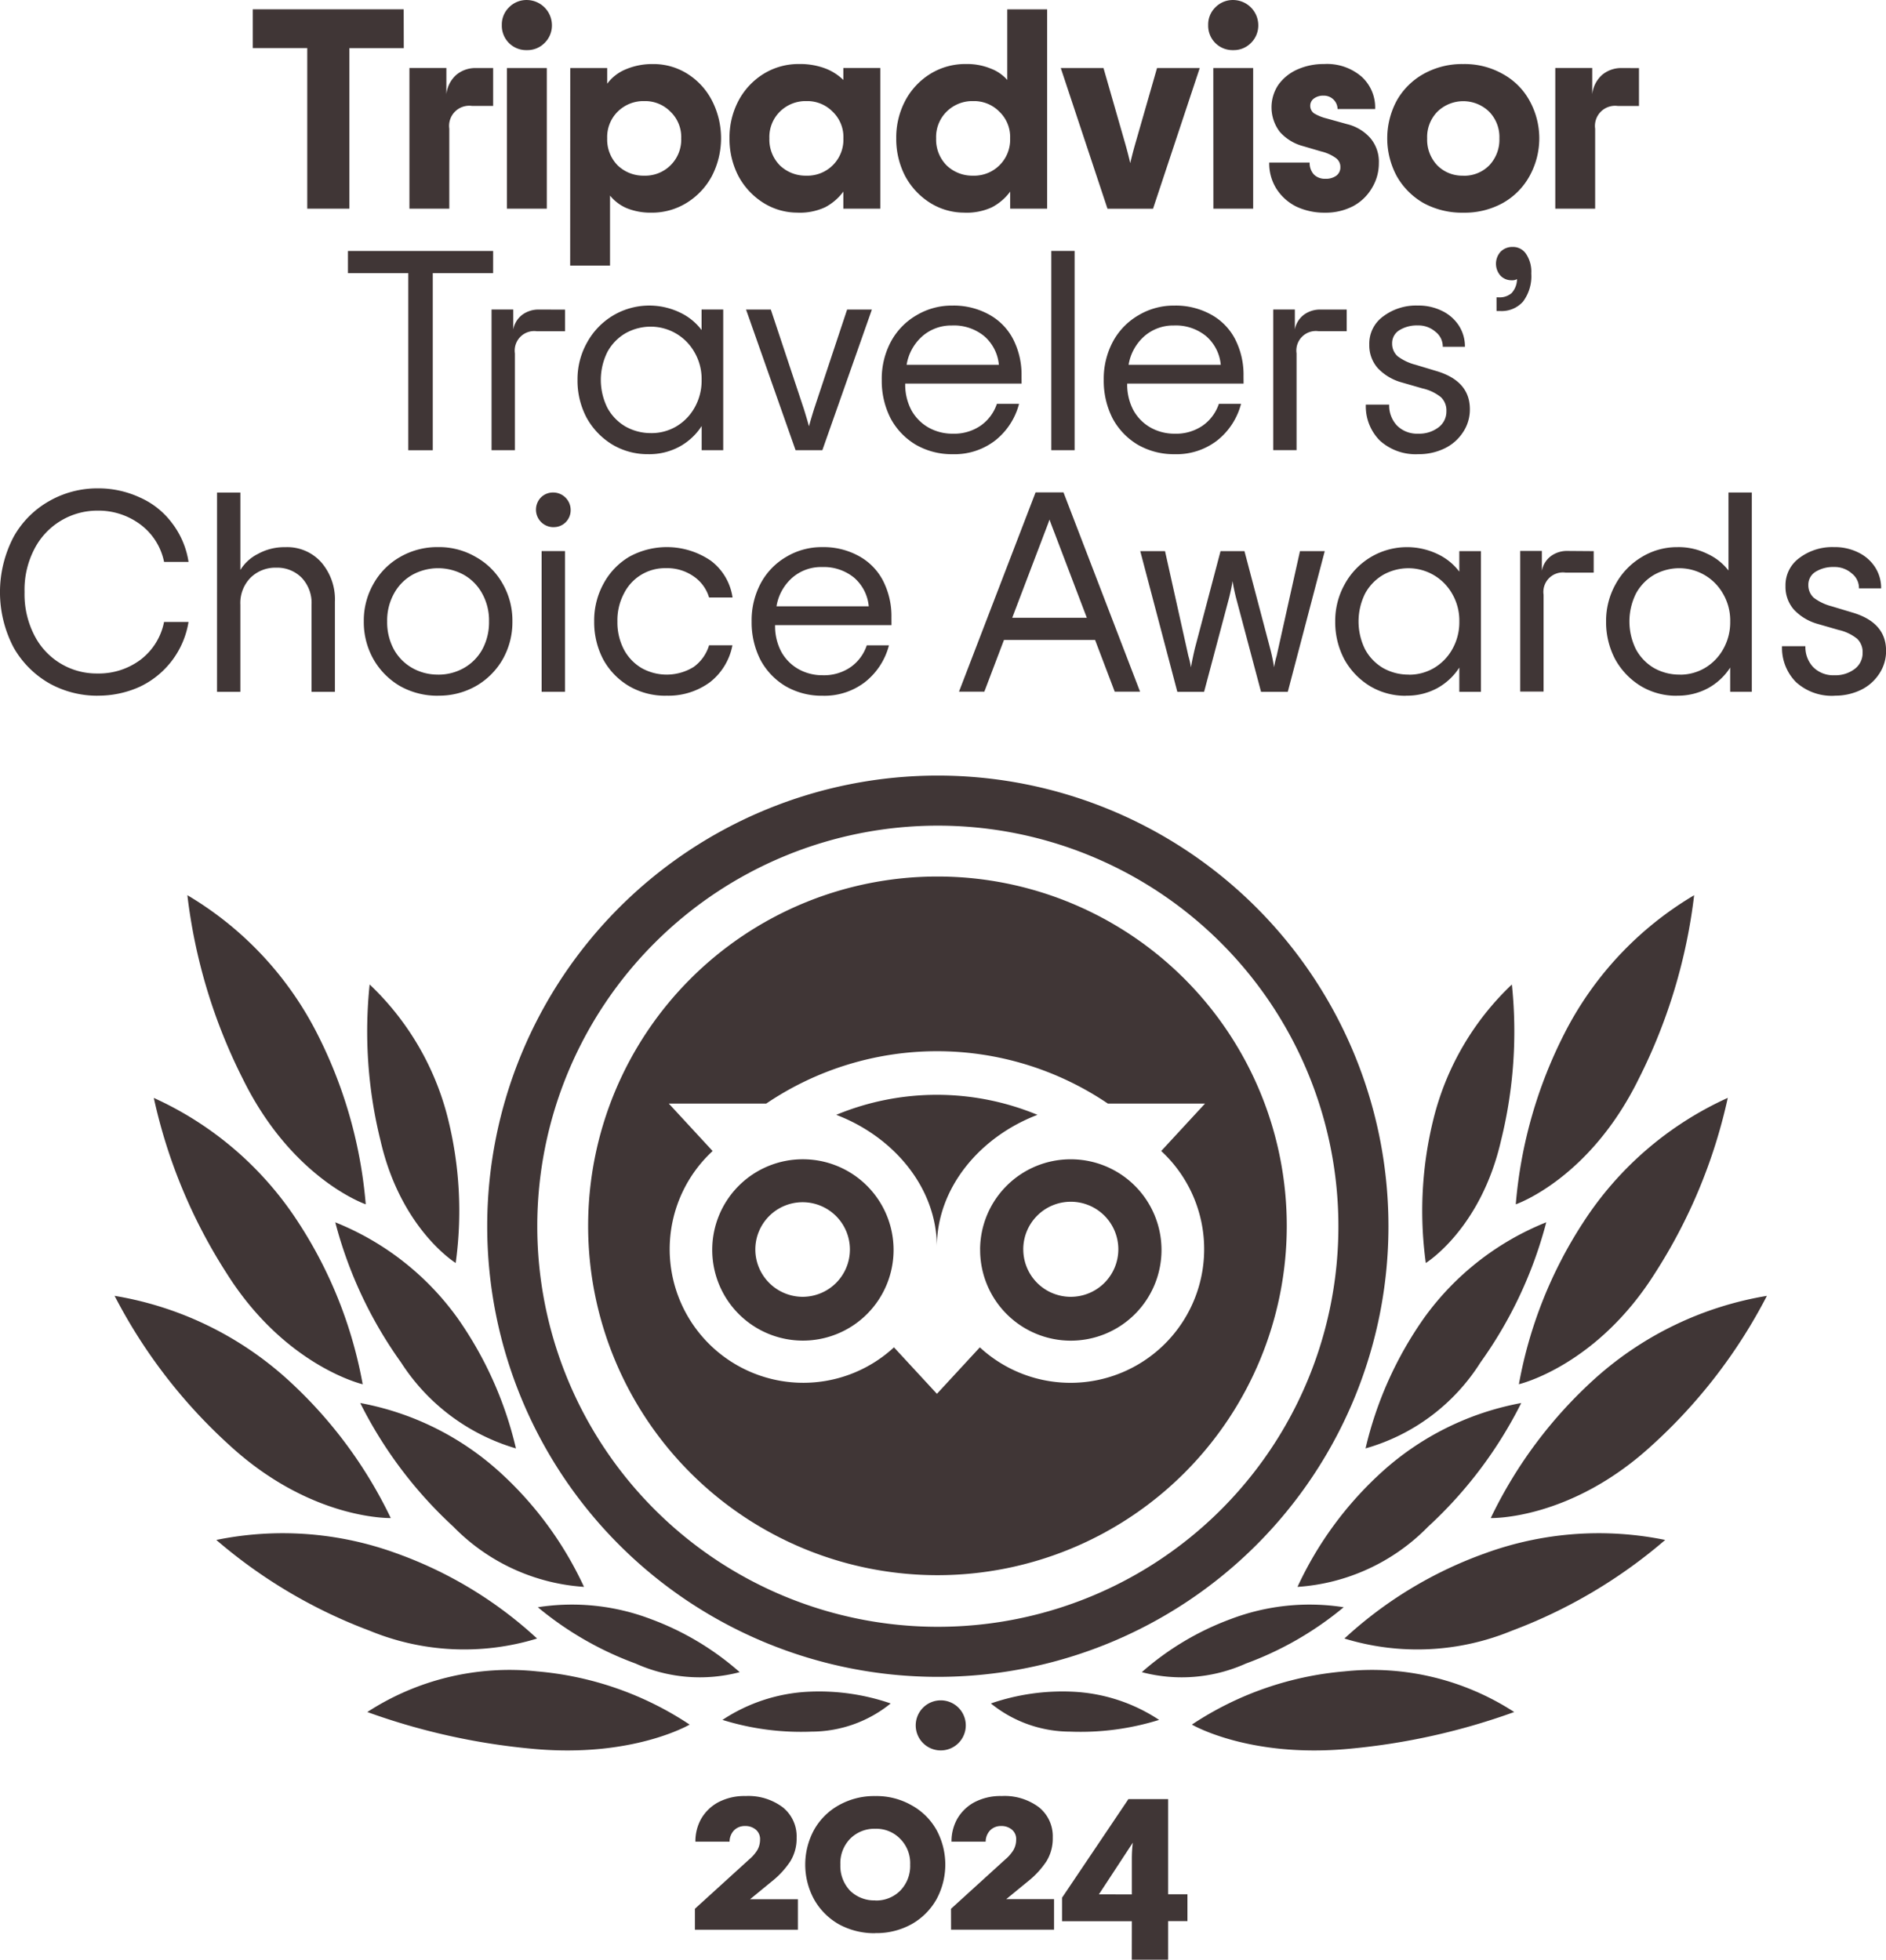 <svg xmlns="http://www.w3.org/2000/svg" id="Trip_Advisor_TCA_2024" data-name="Trip Advisor TCA 2024" width="102.097" height="106.083" viewBox="0 0 102.097 106.083"><path id="Path_1566" data-name="Path 1566" d="M151.773,177.509h-2.944V186.2h-2.281v-8.692H143.6v-2.1h8.168Zm4.838,1.079v2.05H155.47a1.09,1.09,0,0,0-1.233,1.233V186.2h-2.158v-7.614h2v1.418a1.639,1.639,0,0,1,.555-1.063,1.615,1.615,0,0,1,1.033-.354Zm1.826-.971a1.318,1.318,0,0,1-1.356-1.356,1.3,1.3,0,0,1,.385-.956,1.322,1.322,0,0,1,.971-.4,1.368,1.368,0,0,1,1.356,1.356,1.322,1.322,0,0,1-.4.971A1.3,1.3,0,0,1,158.437,177.617Zm-1.079.971h2.158V186.2h-2.158Zm3.427,0h2v.848a2.371,2.371,0,0,1,.986-.771,3.662,3.662,0,0,1,1.495-.293,3.43,3.43,0,0,1,1.88.539,3.725,3.725,0,0,1,1.325,1.464,4.473,4.473,0,0,1-.015,4.053,3.83,3.83,0,0,1-1.356,1.449,3.561,3.561,0,0,1-1.927.539,3.429,3.429,0,0,1-1.341-.247,2.345,2.345,0,0,1-.894-.678v3.791h-2.158Zm4.007,5.826a1.95,1.95,0,0,0,2-2.019,1.9,1.9,0,0,0-.586-1.449,1.924,1.924,0,0,0-1.418-.57,1.977,1.977,0,0,0-1.433.57,1.931,1.931,0,0,0-.57,1.449,1.982,1.982,0,0,0,.57,1.464A2.006,2.006,0,0,0,164.792,184.413Zm8.333,2a3.458,3.458,0,0,1-1.9-.539,3.875,3.875,0,0,1-1.341-1.449,4.367,4.367,0,0,1-.478-2.034,4.274,4.274,0,0,1,.478-2.019,3.8,3.8,0,0,1,1.356-1.464,3.589,3.589,0,0,1,1.942-.539,3.848,3.848,0,0,1,1.387.231,2.831,2.831,0,0,1,1,.632v-.647h2V186.2h-2v-.925a2.894,2.894,0,0,1-.986.848A3.259,3.259,0,0,1,173.125,186.417Zm.447-2a1.95,1.95,0,0,0,2-2.019,1.9,1.9,0,0,0-.586-1.449,1.924,1.924,0,0,0-1.418-.57,1.977,1.977,0,0,0-1.433.57,1.931,1.931,0,0,0-.57,1.449,1.982,1.982,0,0,0,.57,1.464A2.006,2.006,0,0,0,173.572,184.413Zm8.579,2a3.458,3.458,0,0,1-1.9-.539,3.873,3.873,0,0,1-1.341-1.449,4.365,4.365,0,0,1-.478-2.034,4.273,4.273,0,0,1,.478-2.019,3.8,3.8,0,0,1,1.356-1.464,3.589,3.589,0,0,1,1.942-.539,3.358,3.358,0,0,1,1.341.247,2.236,2.236,0,0,1,.894.616v-3.822h2.158V186.2h-2v-.925a2.9,2.9,0,0,1-.986.848A3.259,3.259,0,0,1,182.151,186.417Zm.447-2a1.95,1.95,0,0,0,2-2.019,1.9,1.9,0,0,0-.586-1.449,1.925,1.925,0,0,0-1.418-.57,1.976,1.976,0,0,0-1.433.57,1.931,1.931,0,0,0-.57,1.449,1.982,1.982,0,0,0,.57,1.464A2.006,2.006,0,0,0,182.6,184.413Zm4.742-5.826h2.312l1.156,4.023q.169.586.293,1.125.123-.539.293-1.125l1.156-4.023h2.312l-2.528,7.614h-2.466Zm9.335-.971a1.318,1.318,0,0,1-1.356-1.356,1.3,1.3,0,0,1,.385-.956,1.323,1.323,0,0,1,.971-.4,1.368,1.368,0,0,1,1.356,1.356,1.322,1.322,0,0,1-.4.971A1.3,1.3,0,0,1,196.675,177.617Zm-1.079.971h2.158V186.2H195.6Zm6.032,7.829a3.563,3.563,0,0,1-1.526-.324,2.7,2.7,0,0,1-1.079-.956,2.571,2.571,0,0,1-.4-1.433h2.189a.908.908,0,0,0,.231.647.833.833,0,0,0,.616.231.951.951,0,0,0,.6-.17.556.556,0,0,0,.216-.462.586.586,0,0,0-.247-.493,2.26,2.26,0,0,0-.786-.354l-1-.293a2.54,2.54,0,0,1-1.248-.771,2.189,2.189,0,0,1-.077-2.543,2.513,2.513,0,0,1,1.033-.832,3.437,3.437,0,0,1,1.433-.293,2.863,2.863,0,0,1,2.034.678,2.244,2.244,0,0,1,.74,1.757h-2.034a.737.737,0,0,0-.755-.724.836.836,0,0,0-.524.154.469.469,0,0,0-.2.385.5.5,0,0,0,.2.416,2.494,2.494,0,0,0,.678.277l1.11.308a2.451,2.451,0,0,1,1.264.755,1.974,1.974,0,0,1,.462,1.356,2.559,2.559,0,0,1-.37,1.341,2.611,2.611,0,0,1-1.017.986A3.22,3.22,0,0,1,201.628,186.417Zm7.5,0a4.356,4.356,0,0,1-2.158-.524,3.885,3.885,0,0,1-1.449-1.464,4.323,4.323,0,0,1,0-4.069,3.774,3.774,0,0,1,1.449-1.449,4.258,4.258,0,0,1,2.158-.539,4.174,4.174,0,0,1,2.142.539,3.641,3.641,0,0,1,1.449,1.449,4.211,4.211,0,0,1,0,4.069,3.744,3.744,0,0,1-1.449,1.464A4.27,4.27,0,0,1,209.13,186.417Zm0-2a1.9,1.9,0,0,0,1.4-.555,2.012,2.012,0,0,0,.555-1.464,1.959,1.959,0,0,0-.555-1.449,2.01,2.01,0,0,0-2.8,0,1.959,1.959,0,0,0-.555,1.449,2.012,2.012,0,0,0,.555,1.464A1.9,1.9,0,0,0,209.13,184.413Zm9.512-5.826v2.05H217.5a1.09,1.09,0,0,0-1.233,1.233V186.2h-2.158v-7.614h2v1.418a1.639,1.639,0,0,1,.555-1.063,1.615,1.615,0,0,1,1.033-.354Zm-62.03,11.1h-3.267v9.586h-1.325v-9.586h-3.267v-1.2h7.86Zm3.892,1.973v1.171h-1.526a1.056,1.056,0,0,0-1.187,1.2v5.24h-1.264V191.66H157.7v1.079a1.287,1.287,0,0,1,.493-.8,1.472,1.472,0,0,1,.909-.277ZM165,199.49a3.719,3.719,0,0,1-1.942-.524,3.911,3.911,0,0,1-1.387-1.449,4.285,4.285,0,0,1-.493-2.05,4.054,4.054,0,0,1,.524-2.034,3.877,3.877,0,0,1,1.4-1.449,3.838,3.838,0,0,1,3.606-.17,3.135,3.135,0,0,1,1.187.956v-1.11h1.171v7.614H167.9v-1.31a3.329,3.329,0,0,1-1.187,1.11A3.43,3.43,0,0,1,165,199.49Zm.17-1.14a2.644,2.644,0,0,0,1.341-.354,2.721,2.721,0,0,0,1-1.017,2.95,2.95,0,0,0,.385-1.51,2.867,2.867,0,0,0-.385-1.495,2.721,2.721,0,0,0-2.343-1.387,2.787,2.787,0,0,0-1.387.354,2.61,2.61,0,0,0-.986,1.017,3.395,3.395,0,0,0,0,3.021,2.611,2.611,0,0,0,.986,1.017A2.787,2.787,0,0,0,165.168,198.349Zm5.132-6.689h1.341l1.788,5.379q.2.647.277.94.077-.293.277-.94l1.788-5.379h1.341l-2.682,7.614h-1.449Zm14.916,4.007h-6.3a2.96,2.96,0,0,0,.339,1.449,2.431,2.431,0,0,0,.94.94,2.632,2.632,0,0,0,1.295.324,2.531,2.531,0,0,0,1.526-.447,2.347,2.347,0,0,0,.863-1.171h1.2a3.718,3.718,0,0,1-1.295,1.988,3.6,3.6,0,0,1-2.3.74,3.9,3.9,0,0,1-1.988-.509,3.681,3.681,0,0,1-1.372-1.433,4.465,4.465,0,0,1-.478-2.081,4.262,4.262,0,0,1,.493-2.065,3.652,3.652,0,0,1,1.387-1.433,3.719,3.719,0,0,1,1.942-.524,3.949,3.949,0,0,1,1.973.478,3.194,3.194,0,0,1,1.31,1.325,4.213,4.213,0,0,1,.462,2.019Zm-3.761-3.144a2.374,2.374,0,0,0-1.6.57,2.623,2.623,0,0,0-.863,1.557h4.994a2.325,2.325,0,0,0-.8-1.557A2.59,2.59,0,0,0,181.455,192.523Zm5.368-4.038h1.264v10.788h-1.264Zm10.41,7.182h-6.3a2.96,2.96,0,0,0,.339,1.449,2.431,2.431,0,0,0,.94.94,2.631,2.631,0,0,0,1.295.324,2.531,2.531,0,0,0,1.526-.447,2.347,2.347,0,0,0,.863-1.171h1.2a3.718,3.718,0,0,1-1.295,1.988,3.6,3.6,0,0,1-2.3.74,3.9,3.9,0,0,1-1.988-.509,3.681,3.681,0,0,1-1.372-1.433,4.465,4.465,0,0,1-.478-2.081,4.262,4.262,0,0,1,.493-2.065,3.652,3.652,0,0,1,1.387-1.433,3.719,3.719,0,0,1,1.942-.524,3.949,3.949,0,0,1,1.973.478,3.194,3.194,0,0,1,1.31,1.325,4.213,4.213,0,0,1,.462,2.019Zm-3.761-3.144a2.374,2.374,0,0,0-1.6.57,2.623,2.623,0,0,0-.863,1.557H196a2.325,2.325,0,0,0-.8-1.557A2.59,2.59,0,0,0,193.472,192.523Zm9.344-.863v1.171H201.29a1.056,1.056,0,0,0-1.187,1.2v5.24H198.84V191.66h1.171v1.079a1.286,1.286,0,0,1,.493-.8,1.472,1.472,0,0,1,.909-.277Zm3.871,7.829a2.878,2.878,0,0,1-2.081-.74,2.629,2.629,0,0,1-.755-1.942h1.264a1.587,1.587,0,0,0,.416,1.125,1.532,1.532,0,0,0,1.156.447,1.717,1.717,0,0,0,1.094-.339,1.067,1.067,0,0,0,.432-.878.991.991,0,0,0-.293-.755,2.452,2.452,0,0,0-1-.478l-1.125-.324a2.8,2.8,0,0,1-1.295-.771,1.865,1.865,0,0,1-.462-1.279,1.815,1.815,0,0,1,.755-1.526,2.951,2.951,0,0,1,1.865-.586,2.863,2.863,0,0,1,1.325.293,2.234,2.234,0,0,1,.909.8,2.08,2.08,0,0,1,.324,1.14h-1.2a1.007,1.007,0,0,0-.4-.817,1.394,1.394,0,0,0-.956-.339,1.794,1.794,0,0,0-1,.262.816.816,0,0,0-.385.709.916.916,0,0,0,.293.694,2.755,2.755,0,0,0,.971.462l1.125.339q1.819.539,1.819,2.065a2.2,2.2,0,0,1-.37,1.248,2.465,2.465,0,0,1-1,.878A3.193,3.193,0,0,1,206.687,199.49ZM210.928,191h.123a.975.975,0,0,0,.694-.231,1.141,1.141,0,0,0,.293-.755.539.539,0,0,1-.293.062.818.818,0,0,1-.6-.247.973.973,0,0,1,0-1.295.88.88,0,0,1,.647-.262.843.843,0,0,1,.74.385,1.719,1.719,0,0,1,.277,1.048,2.291,2.291,0,0,1-.447,1.526,1.546,1.546,0,0,1-1.248.509h-.185Zm-75.742,21.565a5.336,5.336,0,0,1-2.589-.663,5.179,5.179,0,0,1-1.942-1.942,6.443,6.443,0,0,1,0-6,5.037,5.037,0,0,1,1.942-1.942,5.241,5.241,0,0,1,2.589-.678,5.325,5.325,0,0,1,2.3.493,4.363,4.363,0,0,1,1.742,1.387,4.589,4.589,0,0,1,.894,2.1h-1.325a3.356,3.356,0,0,0-1.295-2.034,3.788,3.788,0,0,0-2.312-.74,3.828,3.828,0,0,0-3.391,2.034,4.77,4.77,0,0,0-.555,2.373,4.858,4.858,0,0,0,.555,2.389,3.774,3.774,0,0,0,3.391,2.019,3.77,3.77,0,0,0,2.327-.74,3.388,3.388,0,0,0,1.279-2.05h1.325a4.71,4.71,0,0,1-2.651,3.514A5.433,5.433,0,0,1,135.186,212.562Zm6.478-11h1.264v4.192a2.34,2.34,0,0,1,.94-.863,2.96,2.96,0,0,1,1.495-.37,2.467,2.467,0,0,1,1.942.817,3.069,3.069,0,0,1,.74,2.142v4.87H146.78v-4.716a1.978,1.978,0,0,0-.539-1.464,1.859,1.859,0,0,0-1.372-.539,1.911,1.911,0,0,0-1.387.539,1.947,1.947,0,0,0-.555,1.464v4.716h-1.264Zm11.967,11a4.115,4.115,0,0,1-2.065-.524,3.956,3.956,0,0,1-1.433-1.449,4.085,4.085,0,0,1-.524-2.05,4,4,0,0,1,.524-2.034,3.807,3.807,0,0,1,1.433-1.449,4.023,4.023,0,0,1,2.065-.539,3.941,3.941,0,0,1,2.05.539,3.774,3.774,0,0,1,1.449,1.449,4,4,0,0,1,.524,2.034,4.084,4.084,0,0,1-.524,2.05,3.919,3.919,0,0,1-1.449,1.449A4.03,4.03,0,0,1,153.631,212.562Zm0-1.141a2.787,2.787,0,0,0,1.387-.354,2.606,2.606,0,0,0,1-1,3.078,3.078,0,0,0,.37-1.526,2.992,2.992,0,0,0-.37-1.51,2.578,2.578,0,0,0-1-1.017,2.891,2.891,0,0,0-2.774,0,2.579,2.579,0,0,0-1,1.017,2.992,2.992,0,0,0-.37,1.51,3.078,3.078,0,0,0,.37,1.526,2.607,2.607,0,0,0,1,1A2.788,2.788,0,0,0,153.631,211.422Zm6.236-7.983a.948.948,0,0,1-.678-1.6.923.923,0,0,1,.678-.277.947.947,0,0,1,.94.94.923.923,0,0,1-.277.678A.9.9,0,0,1,159.866,203.438Zm-.632,1.295H160.5v7.614h-1.264Zm6.726,7.829a3.887,3.887,0,0,1-2-.524,3.794,3.794,0,0,1-1.387-1.433,4.318,4.318,0,0,1-.493-2.065,4.127,4.127,0,0,1,.509-2.05,3.764,3.764,0,0,1,1.387-1.449,4.218,4.218,0,0,1,4.423.216,3.035,3.035,0,0,1,1.171,1.988H168.3a2.108,2.108,0,0,0-.832-1.141,2.5,2.5,0,0,0-1.51-.447,2.479,2.479,0,0,0-2.266,1.372,3.1,3.1,0,0,0-.354,1.51,3.185,3.185,0,0,0,.354,1.526,2.565,2.565,0,0,0,.956,1,2.776,2.776,0,0,0,2.82-.062,2.242,2.242,0,0,0,.832-1.171h1.264a3.321,3.321,0,0,1-1.218,2A3.8,3.8,0,0,1,165.961,212.562Zm12.213-3.822h-6.3a2.96,2.96,0,0,0,.339,1.449,2.431,2.431,0,0,0,.94.94,2.631,2.631,0,0,0,1.295.324,2.531,2.531,0,0,0,1.526-.447,2.347,2.347,0,0,0,.863-1.171h1.2a3.718,3.718,0,0,1-1.295,1.988,3.6,3.6,0,0,1-2.3.74,3.9,3.9,0,0,1-1.988-.509,3.681,3.681,0,0,1-1.372-1.433,4.465,4.465,0,0,1-.478-2.081,4.262,4.262,0,0,1,.493-2.065,3.652,3.652,0,0,1,1.387-1.433,3.719,3.719,0,0,1,1.942-.524A3.95,3.95,0,0,1,176.4,205a3.194,3.194,0,0,1,1.31,1.325,4.213,4.213,0,0,1,.462,2.019Zm-3.761-3.144a2.374,2.374,0,0,0-1.6.57,2.623,2.623,0,0,0-.863,1.557h4.994a2.325,2.325,0,0,0-.8-1.557A2.59,2.59,0,0,0,174.413,205.6Zm14.783,3.946h-4.932l-1.063,2.8h-1.372l4.146-10.788h1.51l4.146,10.788h-1.372Zm-.447-1.2-1.742-4.577q-.216-.555-.277-.74-.062.185-.277.74l-1.742,4.577Zm2.893-3.606h1.341l1.171,5.256.092.416a4.433,4.433,0,0,1,.139.617q.092-.509.216-1.033l1.387-5.256h1.295l1.387,5.256a9.728,9.728,0,0,1,.216,1.033,4.431,4.431,0,0,1,.139-.617l.092-.416,1.171-5.256h1.341l-2,7.614h-1.449l-1.356-5.1q-.123-.493-.185-.894-.062.4-.185.894l-1.356,5.1h-1.449Zm14.376,7.829a3.719,3.719,0,0,1-1.942-.524,3.912,3.912,0,0,1-1.387-1.449,4.285,4.285,0,0,1-.493-2.05,4.054,4.054,0,0,1,.524-2.034,3.877,3.877,0,0,1,1.4-1.449,3.838,3.838,0,0,1,3.606-.17,3.136,3.136,0,0,1,1.187.956v-1.11h1.171v7.614h-1.171v-1.31a3.329,3.329,0,0,1-1.187,1.11A3.431,3.431,0,0,1,206.018,212.562Zm.17-1.141a2.644,2.644,0,0,0,1.341-.354,2.721,2.721,0,0,0,1-1.017,2.951,2.951,0,0,0,.385-1.51,2.868,2.868,0,0,0-.385-1.495,2.721,2.721,0,0,0-2.343-1.387,2.787,2.787,0,0,0-1.387.354,2.611,2.611,0,0,0-.986,1.017,3.4,3.4,0,0,0,0,3.021,2.611,2.611,0,0,0,.986,1.017A2.787,2.787,0,0,0,206.188,211.422Zm10-6.689V205.9h-1.526a1.056,1.056,0,0,0-1.187,1.2v5.24h-1.264v-7.614h1.171v1.079a1.287,1.287,0,0,1,.493-.8,1.472,1.472,0,0,1,.909-.277Zm4.494,7.829a3.719,3.719,0,0,1-1.942-.524,3.911,3.911,0,0,1-1.387-1.449,4.285,4.285,0,0,1-.493-2.05,4.055,4.055,0,0,1,.524-2.034,3.877,3.877,0,0,1,1.4-1.449,3.663,3.663,0,0,1,1.926-.539,3.516,3.516,0,0,1,1.649.37,3.021,3.021,0,0,1,1.125.894v-4.223h1.264v10.788h-1.171v-1.31a3.329,3.329,0,0,1-1.187,1.11A3.43,3.43,0,0,1,220.684,212.562Zm.17-1.141a2.644,2.644,0,0,0,1.341-.354,2.721,2.721,0,0,0,1-1.017,2.951,2.951,0,0,0,.385-1.51,2.867,2.867,0,0,0-.385-1.495,2.721,2.721,0,0,0-2.343-1.387,2.787,2.787,0,0,0-1.387.354,2.611,2.611,0,0,0-.986,1.017,3.395,3.395,0,0,0,0,3.021,2.611,2.611,0,0,0,.986,1.017A2.787,2.787,0,0,0,220.854,211.422Zm8.368,1.141a2.879,2.879,0,0,1-2.081-.74,2.629,2.629,0,0,1-.755-1.942h1.264a1.587,1.587,0,0,0,.416,1.125,1.533,1.533,0,0,0,1.156.447,1.717,1.717,0,0,0,1.094-.339,1.067,1.067,0,0,0,.432-.879.99.99,0,0,0-.293-.755,2.45,2.45,0,0,0-1-.478l-1.125-.324a2.8,2.8,0,0,1-1.295-.771,1.865,1.865,0,0,1-.462-1.279,1.816,1.816,0,0,1,.755-1.526,2.951,2.951,0,0,1,1.865-.586,2.862,2.862,0,0,1,1.325.293,2.233,2.233,0,0,1,.909.8,2.08,2.08,0,0,1,.324,1.14h-1.2a1.007,1.007,0,0,0-.4-.817,1.394,1.394,0,0,0-.956-.339,1.8,1.8,0,0,0-1,.262.816.816,0,0,0-.385.709.916.916,0,0,0,.293.694,2.758,2.758,0,0,0,.971.462l1.125.339q1.819.539,1.819,2.065a2.2,2.2,0,0,1-.37,1.248,2.464,2.464,0,0,1-1,.878A3.192,3.192,0,0,1,229.222,212.562Z" transform="translate(-129.915 -174.904)" fill="#403636"></path><path id="Path_1567" data-name="Path 1567" d="M403.281,887.5l2.933-2.668a2.108,2.108,0,0,0,.449-.515,1.135,1.135,0,0,0,.145-.555.661.661,0,0,0-.225-.542.866.866,0,0,0-.594-.2.806.806,0,0,0-.594.238.9.9,0,0,0-.238.608h-1.849a2.489,2.489,0,0,1,.3-1.215,2.361,2.361,0,0,1,.925-.911,3.04,3.04,0,0,1,1.493-.344,3.1,3.1,0,0,1,2.008.608,2.009,2.009,0,0,1,.753,1.651,2.342,2.342,0,0,1-.344,1.281,4.7,4.7,0,0,1-1,1.083l-1.176.964h2.589v1.651h-5.575Zm9.764,1.321a3.981,3.981,0,0,1-1.982-.489,3.562,3.562,0,0,1-1.334-1.348,3.938,3.938,0,0,1,0-3.752,3.467,3.467,0,0,1,1.334-1.334,3.9,3.9,0,0,1,1.982-.5,3.826,3.826,0,0,1,1.968.5,3.443,3.443,0,0,1,1.347,1.334,3.937,3.937,0,0,1,0,3.752,3.535,3.535,0,0,1-1.347,1.348A3.908,3.908,0,0,1,413.045,888.816Zm0-1.77a1.825,1.825,0,0,0,1.347-.528,1.912,1.912,0,0,0,.542-1.413,1.868,1.868,0,0,0-.542-1.4,1.8,1.8,0,0,0-1.347-.542,1.845,1.845,0,0,0-1.361.542,1.893,1.893,0,0,0-.528,1.4,1.938,1.938,0,0,0,.528,1.413A1.87,1.87,0,0,0,413.045,887.046Zm4.1.449,2.933-2.668a2.108,2.108,0,0,0,.449-.515,1.135,1.135,0,0,0,.145-.555.661.661,0,0,0-.225-.542.866.866,0,0,0-.594-.2.806.806,0,0,0-.594.238.9.9,0,0,0-.238.608h-1.849a2.49,2.49,0,0,1,.3-1.215,2.362,2.362,0,0,1,.925-.911,3.041,3.041,0,0,1,1.493-.344A3.1,3.1,0,0,1,421.9,882a2.009,2.009,0,0,1,.753,1.651,2.342,2.342,0,0,1-.343,1.281,4.694,4.694,0,0,1-1,1.083l-1.176.964h2.589v1.651h-5.575Zm9.789.674h-3.778V886.9l3.593-5.337H428.9v5.152h1.044v1.453H428.9v2.087H426.93Zm0-1.453v-1.969a7.158,7.158,0,0,1,.053-.832l-1.836,2.8Z" transform="translate(-365.663 -784.173)" fill="#403636"></path><path id="Path_1568" data-name="Path 1568" d="M345.976,480a24.394,24.394,0,1,0,24.394,24.394A24.4,24.4,0,0,0,345.976,480Zm0,46.078a21.684,21.684,0,1,1,21.684-21.684A21.671,21.671,0,0,1,345.976,526.078Z" transform="translate(-295.207 -438.016)" fill="#403636"></path><path id="Path_1569" data-name="Path 1569" d="M291.857,834.691a17.605,17.605,0,0,0-8.258-2.88,14.131,14.131,0,0,0-9.19,2.2,35.827,35.827,0,0,0,8.936,1.99C288.765,836.512,291.857,834.691,291.857,834.691Z" transform="translate(-254.524 -741.335)" fill="#403636"></path><path id="Path_1570" data-name="Path 1570" d="M232.374,783.738a22.266,22.266,0,0,0-7.623-4.616,17.948,17.948,0,0,0-9.741-.72,27.518,27.518,0,0,0,8.3,4.913A13.43,13.43,0,0,0,232.374,783.738Z" transform="translate(-203.3 -695.041)" fill="#403636"></path><path id="Path_1571" data-name="Path 1571" d="M189.95,696.691a24.363,24.363,0,0,0-5.675-7.581A18.422,18.422,0,0,0,175,684.663a28.685,28.685,0,0,0,6.268,8.131C185.673,696.818,189.95,696.691,189.95,696.691Z" transform="translate(-168.796 -614.516)" fill="#403636"></path><path id="Path_1572" data-name="Path 1572" d="M201.7,622.3a23.742,23.742,0,0,0-3.515-8.809,18.31,18.31,0,0,0-7.793-6.691,28.945,28.945,0,0,0,3.939,9.487C197.5,621.325,201.7,622.3,201.7,622.3Z" transform="translate(-182.066 -547.367)" fill="#403636"></path><path id="Path_1573" data-name="Path 1573" d="M213.278,543.816a24.845,24.845,0,0,0-2.626-9.233,18.384,18.384,0,0,0-7.03-7.5,29.776,29.776,0,0,0,3.007,9.953C209.3,542.461,213.278,543.816,213.278,543.816Z" transform="translate(-193.479 -478.624)" fill="#403636"></path><path id="Path_1574" data-name="Path 1574" d="M283.749,736.778a19.363,19.363,0,0,0-4.574-6.225,15.384,15.384,0,0,0-7.539-3.727,23.208,23.208,0,0,0,5.04,6.692A10.888,10.888,0,0,0,283.749,736.778Z" transform="translate(-252.135 -650.877)" fill="#403636"></path><path id="Path_1575" data-name="Path 1575" d="M352.428,809.774a15.258,15.258,0,0,0-4.828-2.88,12,12,0,0,0-6.1-.635,17.9,17.9,0,0,0,5.294,3.049A8.475,8.475,0,0,0,352.428,809.774Z" transform="translate(-312.385 -719.256)" fill="#403636"></path><path id="Path_1576" data-name="Path 1576" d="M423.24,840.987a11.9,11.9,0,0,0-4.447-.635,9.236,9.236,0,0,0-4.659,1.525,14.288,14.288,0,0,0,4.828.635A6.825,6.825,0,0,0,423.24,840.987Z" transform="translate(-375.023 -748.775)" fill="#403636"></path><path id="Path_1577" data-name="Path 1577" d="M271.573,667.972A20.218,20.218,0,0,0,268.4,660.9a15.021,15.021,0,0,0-6.607-5.167,22.949,22.949,0,0,0,3.557,7.581A11.1,11.1,0,0,0,271.573,667.972Z" transform="translate(-243.643 -589.566)" fill="#403636"></path><path id="Path_1578" data-name="Path 1578" d="M279.159,577.25a20.663,20.663,0,0,0-.424-7.835,15,15,0,0,0-4.235-7.242,24.54,24.54,0,0,0,.593,8.47C276.194,575.429,279.159,577.25,279.159,577.25Z" transform="translate(-254.49 -508.882)" fill="#403636"></path><path id="Path_1579" data-name="Path 1579" d="M598.793,834.691a17.6,17.6,0,0,1,8.258-2.88,14.13,14.13,0,0,1,9.19,2.2,35.824,35.824,0,0,1-8.936,1.99C601.885,836.512,598.793,834.691,598.793,834.691Z" transform="translate(-534.271 -741.335)" fill="#403636"></path><path id="Path_1580" data-name="Path 1580" d="M658.806,783.74a22.265,22.265,0,0,1,7.623-4.616,17.946,17.946,0,0,1,9.741-.72,27.516,27.516,0,0,1-8.3,4.913A13.43,13.43,0,0,1,658.806,783.74Z" transform="translate(-586.026 -695.043)" fill="#403636"></path><path id="Path_1581" data-name="Path 1581" d="M716.359,696.694a24.362,24.362,0,0,1,5.675-7.581,18.419,18.419,0,0,1,9.275-4.447,28.684,28.684,0,0,1-6.268,8.131C720.636,696.821,716.359,696.694,716.359,696.694Z" transform="translate(-635.659 -614.518)" fill="#403636"></path><path id="Path_1582" data-name="Path 1582" d="M727.437,622.3a23.74,23.74,0,0,1,3.515-8.809,18.308,18.308,0,0,1,7.793-6.692,28.943,28.943,0,0,1-3.939,9.487C731.63,621.328,727.437,622.3,727.437,622.3Z" transform="translate(-645.213 -547.369)" fill="#403636"></path><path id="Path_1583" data-name="Path 1583" d="M726.208,543.819a24.845,24.845,0,0,1,2.626-9.232,18.382,18.382,0,0,1,7.03-7.5,29.771,29.771,0,0,1-3.007,9.953C730.189,542.463,726.208,543.819,726.208,543.819Z" transform="translate(-644.153 -478.626)" fill="#403636"></path><path id="Path_1584" data-name="Path 1584" d="M640.34,736.782a19.364,19.364,0,0,1,4.574-6.226,15.384,15.384,0,0,1,7.538-3.727,23.208,23.208,0,0,1-5.04,6.691A10.888,10.888,0,0,1,640.34,736.782Z" transform="translate(-570.101 -650.88)" fill="#403636"></path><path id="Path_1585" data-name="Path 1585" d="M579.095,809.776a15.261,15.261,0,0,1,4.828-2.88,12,12,0,0,1,6.1-.635,17.906,17.906,0,0,1-5.294,3.049A8.475,8.475,0,0,1,579.095,809.776Z" transform="translate(-517.284 -719.258)" fill="#403636"></path><path id="Path_1586" data-name="Path 1586" d="M519.7,840.987a11.9,11.9,0,0,1,4.447-.635,9.236,9.236,0,0,1,4.659,1.525,14.288,14.288,0,0,1-4.828.635A6.825,6.825,0,0,1,519.7,840.987Z" transform="translate(-466.059 -748.775)" fill="#403636"></path><path id="Path_1587" data-name="Path 1587" d="M667.116,667.974a20.219,20.219,0,0,1,3.176-7.073,15.02,15.02,0,0,1,6.607-5.167,22.954,22.954,0,0,1-3.558,7.581A10.841,10.841,0,0,1,667.116,667.974Z" transform="translate(-593.193 -589.569)" fill="#403636"></path><path id="Path_1588" data-name="Path 1588" d="M689.629,577.252a20.666,20.666,0,0,1,.424-7.835,15,15,0,0,1,4.235-7.242,24.538,24.538,0,0,1-.593,8.47C692.593,575.431,689.629,577.252,689.629,577.252Z" transform="translate(-612.444 -508.883)" fill="#403636"></path><path id="Path_1589" data-name="Path 1589" d="M491.506,846.49a1.355,1.355,0,1,0-1.355-1.355A1.355,1.355,0,0,0,491.506,846.49Z" transform="translate(-440.579 -751.736)" fill="#403636"></path><path id="Path_1590" data-name="Path 1590" d="M380.191,557.521a18.91,18.91,0,1,0-18.91-18.91A18.91,18.91,0,0,0,380.191,557.521Zm-7.286-15.069a2.56,2.56,0,1,0-2.573-2.56A2.567,2.567,0,0,0,372.905,542.452Zm11.932-2.56a2.573,2.573,0,1,1,2.573,2.56A2.567,2.567,0,0,1,384.838,539.892Zm-2.335,0a4.909,4.909,0,1,0,4.908-4.884A4.9,4.9,0,0,0,382.5,539.891Zm-7.791-7.291c3.1,1.179,5.448,3.937,5.448,7.151,0-3.214,2.349-5.971,5.447-7.15a14.229,14.229,0,0,0-10.895,0ZM368,539.891a4.908,4.908,0,1,0,4.908-4.884A4.9,4.9,0,0,0,368,539.891Zm26.677-7.9-2.373,2.569a7.234,7.234,0,1,1-9.818,10.628l-2.324,2.516-2.325-2.517a7.233,7.233,0,1,1-9.816-10.626l-2.373-2.569h5.275a16.5,16.5,0,0,1,18.493,0Z" transform="translate(-329.443 -472.253)" fill="#403636" fill-rule="evenodd"></path></svg>